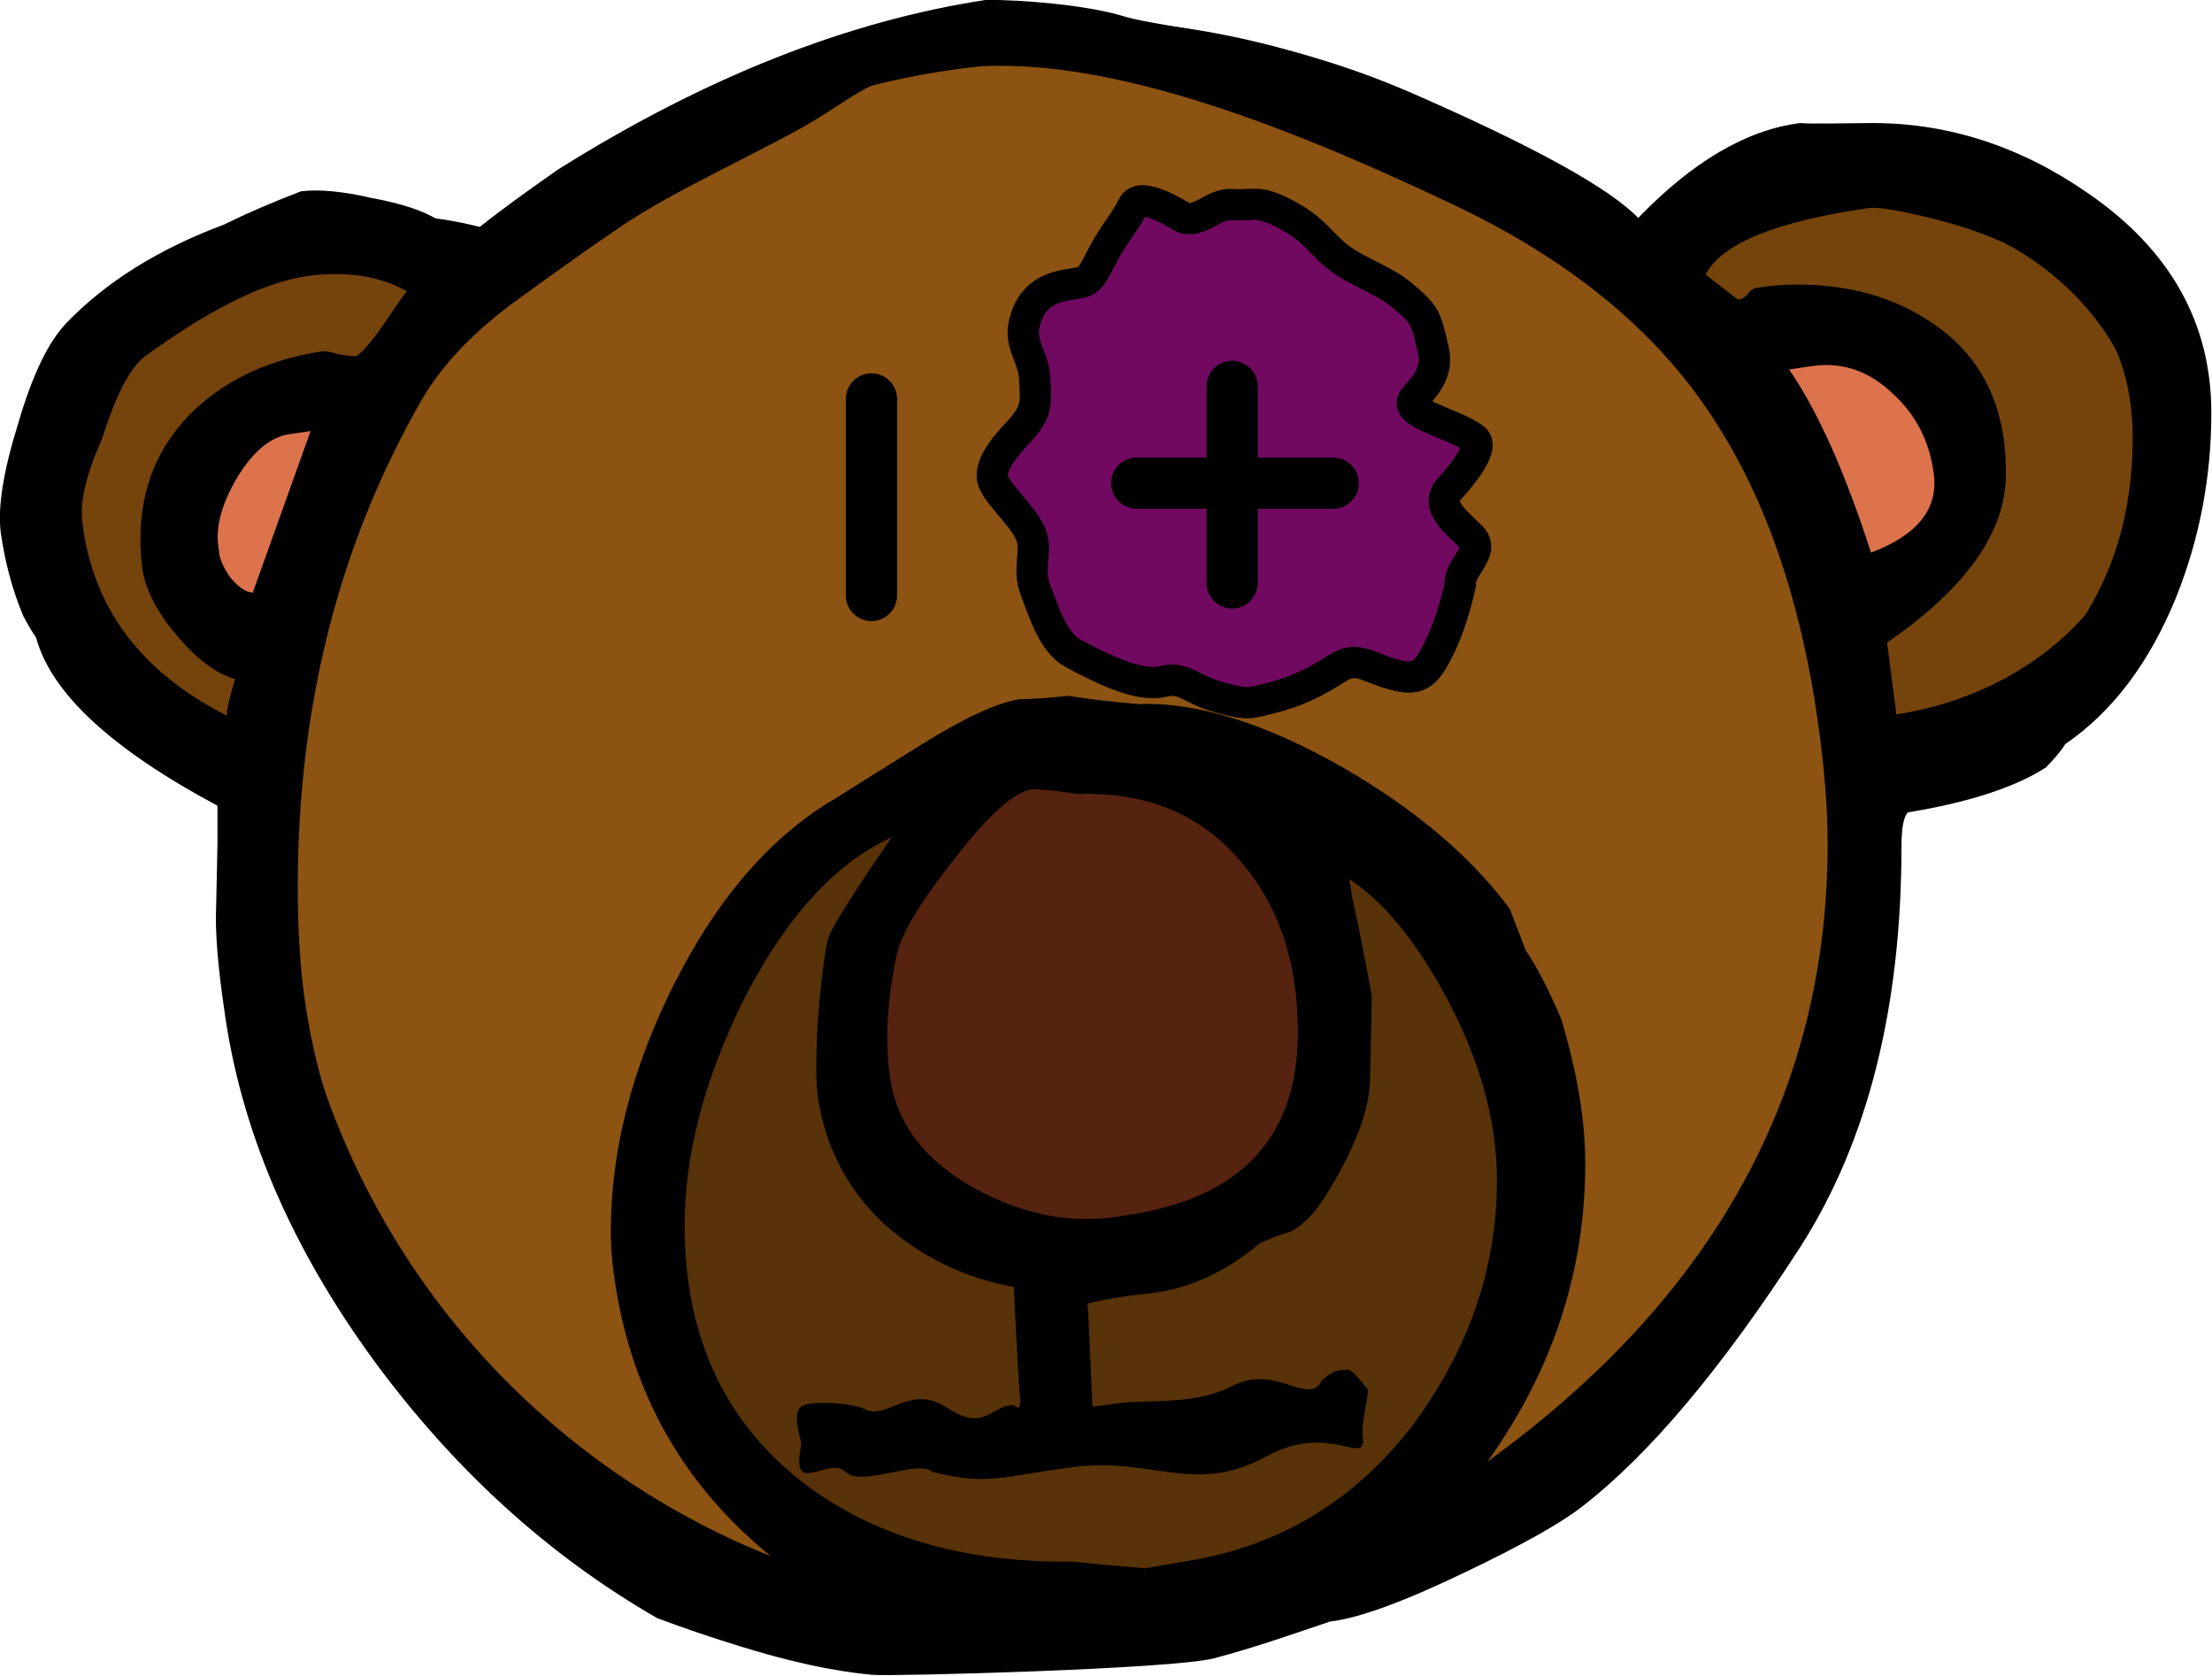 <?xml version="1.0" encoding="UTF-8" standalone="no"?>
<!-- Created with Inkscape (http://www.inkscape.org/) -->
<svg
   xmlns:dc="http://purl.org/dc/elements/1.1/"
   xmlns:cc="http://web.resource.org/cc/"
   xmlns:rdf="http://www.w3.org/1999/02/22-rdf-syntax-ns#"
   xmlns:svg="http://www.w3.org/2000/svg"
   xmlns="http://www.w3.org/2000/svg"
   xmlns:sodipodi="http://sodipodi.sourceforge.net/DTD/sodipodi-0.dtd"
   xmlns:inkscape="http://www.inkscape.org/namespaces/inkscape"
   width="313.645"
   height="237.573"
   id="svg9767"
   sodipodi:version="0.32"
   inkscape:version="0.45.1"
   version="1.0"
   sodipodi:docbase="/home/marco/Desktop"
   sodipodi:docname="disegno.svg"
   inkscape:output_extension="org.inkscape.output.svg.inkscape">
  <defs
     id="defs9769" />
  <sodipodi:namedview
     id="base"
     pagecolor="#ffffff"
     bordercolor="#666666"
     borderopacity="1.0"
     inkscape:pageopacity="0.0"
     inkscape:pageshadow="2"
     inkscape:zoom="0.35"
     inkscape:cx="375"
     inkscape:cy="520"
     inkscape:document-units="px"
     inkscape:current-layer="layer1"
     inkscape:window-width="791"
     inkscape:window-height="597"
     inkscape:window-x="4"
     inkscape:window-y="25" />
  <g
     inkscape:label="Livello 1"
     inkscape:groupmode="layer"
     id="layer1"
     transform="translate(-214.606,-199.29)">
    <g
       transform="matrix(0.745,0,0,0.745,161.818,110.691)"
       id="g1343">
      <path
         sodipodi:type="arc"
         style="fill:#75440d;fill-opacity:1;fill-rule:evenodd;stroke:#000000;stroke-width:8.75;stroke-linecap:round;stroke-linejoin:round;stroke-miterlimit:4;stroke-dasharray:none;stroke-dashoffset:0;stroke-opacity:1"
         id="path2230"
         sodipodi:cx="101.875"
         sodipodi:cy="201.25"
         sodipodi:rx="68.125"
         sodipodi:ry="67.5"
         d="M 170 201.25 A 68.125 67.5 0 1 1  33.75,201.25 A 68.125 67.5 0 1 1  170 201.25 z"
         transform="matrix(0.903,0,0,0.777,51.443,59.253)" />
      <path
         sodipodi:type="arc"
         style="fill:#75440d;fill-opacity:1;fill-rule:evenodd;stroke:#000000;stroke-width:8.75;stroke-linecap:round;stroke-linejoin:round;stroke-miterlimit:4;stroke-dasharray:none;stroke-dashoffset:0;stroke-opacity:1"
         id="path2232"
         sodipodi:cx="101.875"
         sodipodi:cy="201.25"
         sodipodi:rx="68.125"
         sodipodi:ry="67.5"
         d="M 170 201.25 A 68.125 67.5 0 1 1  33.75,201.25 A 68.125 67.5 0 1 1  170 201.25 z"
         transform="matrix(0.903,0,0,0.777,329.623,50.225)" />
      <path
         sodipodi:type="arc"
         style="fill:#8c5312;fill-opacity:1;fill-rule:evenodd;stroke:#000000;stroke-width:8.75;stroke-linecap:round;stroke-linejoin:round;stroke-miterlimit:4;stroke-dasharray:none;stroke-dashoffset:0;stroke-opacity:1"
         id="path2234"
         sodipodi:cx="207.5"
         sodipodi:cy="206.25"
         sodipodi:rx="163.75"
         sodipodi:ry="162.5"
         d="M 371.25 206.25 A 163.75 162.5 0 1 1  43.75,206.25 A 163.75 162.5 0 1 1  371.25 206.25 z"
         transform="matrix(0.933,0,0,0.933,79.595,85.825)" />
      <path
         style="fill:#583208;fill-opacity:1;fill-rule:evenodd;stroke:#000000;stroke-width:0.903px;stroke-linecap:butt;stroke-linejoin:miter;stroke-opacity:1"
         d="M 256.834,265.321 C 252.32,266.45 219.593,289.02 219.593,289.02 L 191.379,354.475 C 191.379,354.475 201.536,398.487 208.307,403.001 C 215.078,407.515 252.32,425.571 261.348,427.829 C 270.376,430.086 341.473,412.029 341.473,412.029 L 368.557,337.547 L 342.601,283.378 L 256.834,265.321 z "
         id="path2224" />
      <path
         style="fill:#562310;fill-opacity:1;fill-rule:evenodd;stroke:#000000;stroke-width:0.903px;stroke-linecap:butt;stroke-linejoin:miter;stroke-opacity:1"
         d="M 261.348,267.578 L 248.934,282.249 L 232.006,303.691 L 238.777,336.418 L 264.733,356.732 L 300.846,353.346 L 326.802,330.776 L 318.902,281.121 L 298.589,260.807 L 261.348,267.578 z "
         id="path2222" />
      <path
         style="fill:#dc734d;fill-opacity:1;fill-rule:evenodd;stroke:#000000;stroke-width:0.903px;stroke-linecap:butt;stroke-linejoin:miter;stroke-opacity:1"
         d="M 143.982,193.096 L 124.797,243.879 L 104.483,225.823 L 111.254,202.124 L 143.982,193.096 z "
         id="path2226" />
      <path
         style="fill:#dc734d;fill-opacity:1;fill-rule:evenodd;stroke:#000000;stroke-width:0.903px;stroke-linecap:butt;stroke-linejoin:miter;stroke-opacity:1"
         d="M 407.492,181.246 L 426.676,232.03 L 446.99,213.974 L 440.219,190.275 L 407.492,181.246 z "
         id="path2228" />
      <path
         style="font-size:183.261px;font-style:normal;font-variant:normal;font-weight:normal;font-stretch:normal;text-align:start;line-height:100%;writing-mode:lr-tb;text-anchor:start;fill:#000000;fill-opacity:1;stroke:none;stroke-width:1px;stroke-linecap:butt;stroke-linejoin:miter;stroke-opacity:1;font-family:Fazings one"
         d="M 491.729,197.474 C 491.729,209.726 489.488,221.45 485.007,232.645 C 479.914,245.109 472.887,254.403 463.925,260.529 C 463.313,261.585 462.091,263.064 460.258,264.965 C 454.351,268.767 445.592,271.619 433.982,273.52 C 433.167,274.365 432.759,276.477 432.76,279.857 C 432.759,310.698 426.343,336.152 413.511,356.22 C 398.641,379.245 384.789,395.722 371.957,405.65 C 367.883,408.818 360.55,412.938 349.958,418.007 C 338.144,423.711 329.487,426.879 323.987,427.513 C 317.672,429.625 309.9,432.41 301.913,434.506 C 293.995,436.584 240.295,437.984 236.908,437.653 C 233.485,437.317 225.501,436.491 211.854,432.266 C 206.354,430.576 201.058,428.78 195.966,426.879 C 175.392,415.05 157.467,398.785 142.19,378.083 C 126.099,356.114 116.525,333.617 113.47,310.592 C 112.451,303.622 111.942,297.918 111.942,293.482 C 111.942,293.905 112.044,289.257 112.247,279.54 C 112.247,276.161 112.247,273.731 112.247,272.253 C 92.082,261.48 80.573,250.812 77.721,240.25 C 77.11,239.405 76.295,238.032 75.277,236.131 C 73.24,231.272 71.814,225.991 70.999,220.288 C 70.388,215.43 71.509,208.459 74.36,199.375 C 77.008,190.292 80.064,183.955 83.527,180.364 C 91.063,172.548 101.044,166.317 113.47,161.669 C 117.747,159.557 122.636,157.445 128.136,155.332 C 131.598,154.91 136.08,155.332 141.579,156.599 C 147.283,157.656 151.458,159.029 154.107,160.719 C 154.31,160.719 155.023,161.458 156.245,162.937 C 157.671,164.204 158.69,164.732 159.301,164.521 C 162.356,161.775 168.263,157.339 177.022,151.213 C 204.928,133.68 232.121,122.907 258.601,118.893 C 265.035,118.893 277.399,119.772 284.878,122.062 C 292.306,124.336 313.904,125.442 339.57,136.637 C 362.79,146.777 377.151,154.698 382.651,160.402 C 393.039,149.629 403.326,143.608 413.511,142.341 C 414.732,142.552 424.204,142.341 427.26,142.341 C 441.722,142.341 455.369,146.777 468.202,155.649 C 483.886,166.422 491.729,180.364 491.729,197.474 M 439.481,160.719 C 432.759,159.029 428.482,158.289 426.649,158.5 C 408.927,161.036 398.539,165.26 395.484,171.175 L 401.594,175.928 C 402.205,175.928 402.816,175.611 403.428,174.977 C 404.038,174.132 404.65,173.71 405.261,173.71 C 407.705,173.287 410.251,173.076 412.899,173.076 C 422.88,173.076 431.435,175.505 438.565,180.364 C 446.509,185.645 451.092,193.249 452.314,203.178 C 452.518,204.656 452.619,206.663 452.62,209.198 C 452.619,220.182 445.083,230.85 430.01,241.2 L 432.149,257.677 L 438.259,257.043 C 439.685,256.41 442.129,255.354 445.592,253.875 C 455.777,250.495 463.619,243.735 469.119,233.596 C 474.211,224.513 476.757,214.056 476.757,202.227 C 476.757,180.892 464.332,167.056 439.481,160.719 M 438.87,208.881 C 438.055,202.755 435.407,197.685 430.926,193.672 C 426.445,189.447 421.352,187.757 415.649,188.602 L 411.372,189.236 C 416.871,197.263 422.065,208.881 426.954,224.09 C 435.916,220.71 439.889,215.641 438.87,208.881 M 416.871,256.41 C 413.408,232.117 406.381,212.261 395.789,196.84 C 385.197,181.209 369.309,168.323 348.125,158.184 C 317.978,143.82 285.93,131.189 260.524,131.444 C 235.497,131.699 236.326,136.38 221.631,144.242 C 208.44,151.298 196.678,156.6 187.716,162.937 C 183.642,165.683 177.531,170.013 169.384,175.928 C 161.236,181.843 155.227,188.074 151.357,194.622 C 135.468,222.084 127.524,253.136 127.524,287.779 C 127.524,295.383 127.932,302.249 128.747,308.374 C 133.635,344.707 154.616,377.238 191.688,405.967 C 198.613,411.248 208.798,415.472 222.242,418.641 C 202.484,404.488 190.975,385.477 187.716,361.607 C 187.308,358.649 187.105,355.903 187.105,353.368 C 187.105,337.948 191.077,322.316 199.021,306.473 C 207.372,289.785 217.761,277.851 230.186,270.668 C 233.852,268.345 239.25,264.965 246.38,260.529 C 254.527,255.459 260.74,252.607 265.018,251.974 C 267.258,251.974 270.314,251.763 274.184,251.34 C 278.054,251.974 282.535,252.502 287.628,252.924 C 298.627,252.502 311.562,256.515 326.431,264.965 C 340.282,272.992 350.874,281.97 358.208,291.898 L 361.263,299.819 C 363.3,302.777 365.54,307.107 367.985,312.81 C 371.04,322.95 372.568,332.139 372.568,340.377 C 372.568,360.867 366.355,379.773 353.93,397.095 C 397.113,365.831 418.704,326.647 418.705,279.54 C 418.704,272.781 418.093,265.071 416.871,256.41 M 276.017,270.035 C 273.573,269.612 270.721,269.295 267.462,269.084 C 263.999,269.507 259.009,273.943 252.491,282.392 C 245.972,290.63 242.306,296.756 241.491,300.77 C 239.658,309.642 239.25,317.352 240.269,323.9 C 241.491,332.773 246.889,339.849 256.463,345.13 C 265.425,349.988 274.286,351.784 283.045,350.517 L 285.183,350.2 C 306.978,347.031 317.876,335.413 317.876,315.345 C 317.876,301.826 314.108,290.842 306.571,282.392 C 299.034,273.731 288.85,269.612 276.017,270.035 M 148.301,174.343 C 143.005,171.386 136.589,170.436 129.052,171.492 C 120.904,172.759 110.72,177.829 98.498,186.701 C 95.646,188.813 92.897,194.094 90.249,202.544 C 87.193,209.304 85.971,214.69 86.582,218.704 C 88.619,234.758 97.785,246.904 114.081,255.142 C 113.877,254.509 114.386,252.185 115.608,248.171 C 111.942,247.115 108.174,244.264 104.303,239.616 C 100.433,234.969 98.294,230.639 97.887,226.625 C 97.683,224.935 97.581,223.245 97.581,221.555 C 97.581,211.627 101.044,203.389 107.97,196.84 C 114.284,190.926 122.432,187.229 132.413,185.75 C 133.024,185.75 134.043,185.962 135.469,186.384 C 136.894,186.595 137.913,186.701 138.524,186.701 C 139.339,186.49 140.968,184.694 143.413,181.314 C 146.264,177.09 147.894,174.766 148.301,174.343 M 129.969,200.959 L 125.691,201.593 C 122.025,202.227 118.664,205.184 115.608,210.465 C 112.757,215.535 111.738,219.971 112.553,223.773 C 112.553,225.041 113.266,226.731 114.692,228.843 C 116.321,230.744 117.747,231.695 118.969,231.695 L 129.969,200.959 M 345.069,306.79 C 339.569,297.073 333.764,290.208 327.654,286.194 L 328.265,289.997 C 329.079,293.377 330.301,299.502 331.931,308.374 C 331.931,310.064 331.829,315.24 331.626,323.9 C 331.625,329.604 329.079,336.68 323.987,345.13 C 321.543,349.355 318.996,352.101 316.349,353.368 C 314.719,353.791 312.784,354.53 310.543,355.586 C 304.025,361.078 296.997,364.247 289.461,365.092 C 285.183,365.514 281.313,366.148 277.85,366.993 C 278.054,370.162 278.36,376.71 278.767,386.638 C 278.971,386.638 280.498,386.427 283.35,386.005 C 289.665,385.16 298.192,386.433 305.525,382.63 C 313.673,378.406 319.967,386.698 322.412,381.628 C 325.043,379.372 325.603,379.798 327.233,379.586 C 328.455,379.375 331.351,383.841 331.147,383.207 C 331.555,383.63 329.967,389.546 330.171,391.87 C 331.189,398.84 324.437,389.153 311.809,396.124 C 298.365,403.517 289.842,396.149 275.103,398.116 C 261.082,399.987 258.742,401.64 248.287,399.031 C 245.639,396.496 234.737,402.116 231.682,398.948 C 228.626,395.991 221.111,404.137 223.38,393.895 C 223.177,392.205 221.793,388.622 223.015,386.933 C 224.237,385.031 234.187,386.114 235.613,387.17 C 239.724,389.105 244.043,382.29 250.969,386.726 C 257.894,391.374 259.11,386.955 263.185,386.322 C 264.406,386.11 265.018,388.182 265.018,385.054 C 264.814,383.153 264.406,376.076 263.796,363.825 C 254.426,362.135 246.176,358.121 239.047,351.784 C 232.121,345.236 227.945,337.209 226.52,327.703 C 226.112,324.957 226.112,319.993 226.52,312.81 C 227.131,305.628 227.742,300.664 228.353,297.918 C 228.76,296.017 232.834,289.469 240.575,278.273 C 229.779,283.131 220.307,293.588 212.159,309.642 C 204.826,324.64 201.16,338.793 201.16,352.101 C 201.16,373.013 208.594,389.279 223.464,400.897 C 236.908,411.248 254.018,416.317 274.795,416.106 C 278.869,416.529 283.554,416.951 288.85,417.374 L 298.016,415.789 C 314.719,412.832 328.468,404.488 339.264,390.758 C 350.263,376.182 355.763,360.445 355.763,343.546 C 355.763,331.716 352.198,319.464 345.069,306.79"
         id="text1308"
         sodipodi:nodetypes="cccccscccczzccccsccccccscccccccczcccsccccccccsccscccccscccccccccczscscsccccsccscccccccscscccccccccscccccccccscscccccccccccccccccccccccccscccccscccccccccccccccscccccsc" />
      <path
         style="fill:none;fill-opacity:0.75;fill-rule:evenodd;stroke:#000000;stroke-width:9.755;stroke-linecap:round;stroke-linejoin:miter;stroke-miterlimit:4;stroke-dasharray:none;stroke-opacity:1"
         d="M 236.715,194.847 L 236.715,232.242"
         id="path1341" />
      <path
         id="path1360"
         d="M 348.783,230.278 C 348.107,233.221 346.871,238.111 344.568,242.654 C 342.126,247.469 340.698,248.558 336.049,247.269 C 330.916,245.845 329.1,243.644 325.297,246.134 C 321.126,248.865 317.191,250.648 313.249,251.618 C 308.576,252.767 308.593,253.2 302.943,251.633 C 297.198,250.04 296.351,247.585 292.109,248.629 C 287.438,249.778 279.825,245.769 275.229,243.332 C 271.309,241.254 269.694,235.72 267.962,231.262 C 266.322,227.04 268.321,223.892 267.106,220.764 C 265.734,217.232 260.994,213.325 259.921,210.563 C 258.682,207.374 263.248,202.733 264.664,201.207 C 268.495,197.077 267.978,195.42 267.784,190.99 C 267.605,186.893 264.97,184.777 265.752,180.782 C 266.707,175.902 269.878,174.097 272.566,173.436 C 277.934,172.116 277.49,173.88 280.637,167.671 C 282.737,163.531 284.7,161.69 286.557,158.026 C 287.992,155.197 295.599,160.08 295.768,160.169 C 298.829,161.792 301.827,157.617 305.18,157.854 C 309.521,158.162 310.15,156.836 315.568,159.708 C 320.831,162.498 321.693,164.639 325.024,167.461 C 328.664,170.544 334.188,172.137 337.645,175.065 C 342.294,179.002 342.185,179.278 343.654,185.555 C 344.532,189.308 342.691,191.815 340.087,194.622 C 337.308,197.617 348.006,199.529 351.531,202.515 C 353.73,204.378 347.143,211.488 346.788,211.871 C 343.37,215.556 349.28,219.123 351.173,221.501 C 353.271,224.135 348.393,227.153 348.783,230.278 z "
         style="fill:#710961;fill-opacity:1;fill-rule:evenodd;stroke:#000000;stroke-width:5.95;stroke-linecap:butt;stroke-linejoin:miter;stroke-miterlimit:4;stroke-dasharray:none;stroke-opacity:1" />
      <path
         style="fill:none;fill-opacity:0.75;fill-rule:evenodd;stroke:#000000;stroke-width:9.755;stroke-linecap:round;stroke-linejoin:miter;stroke-miterlimit:4;stroke-dasharray:none;stroke-opacity:1"
         d="M 305.36,192.455 L 305.36,229.849"
         id="path2218" />
      <path
         style="fill:none;fill-opacity:0.75;fill-rule:evenodd;stroke:#000000;stroke-width:9.755;stroke-linecap:round;stroke-linejoin:miter;stroke-miterlimit:4;stroke-dasharray:none;stroke-opacity:1"
         d="M 324.594,210.872 L 287.2,210.872"
         id="path2235" />
    </g>
  </g>
</svg>
